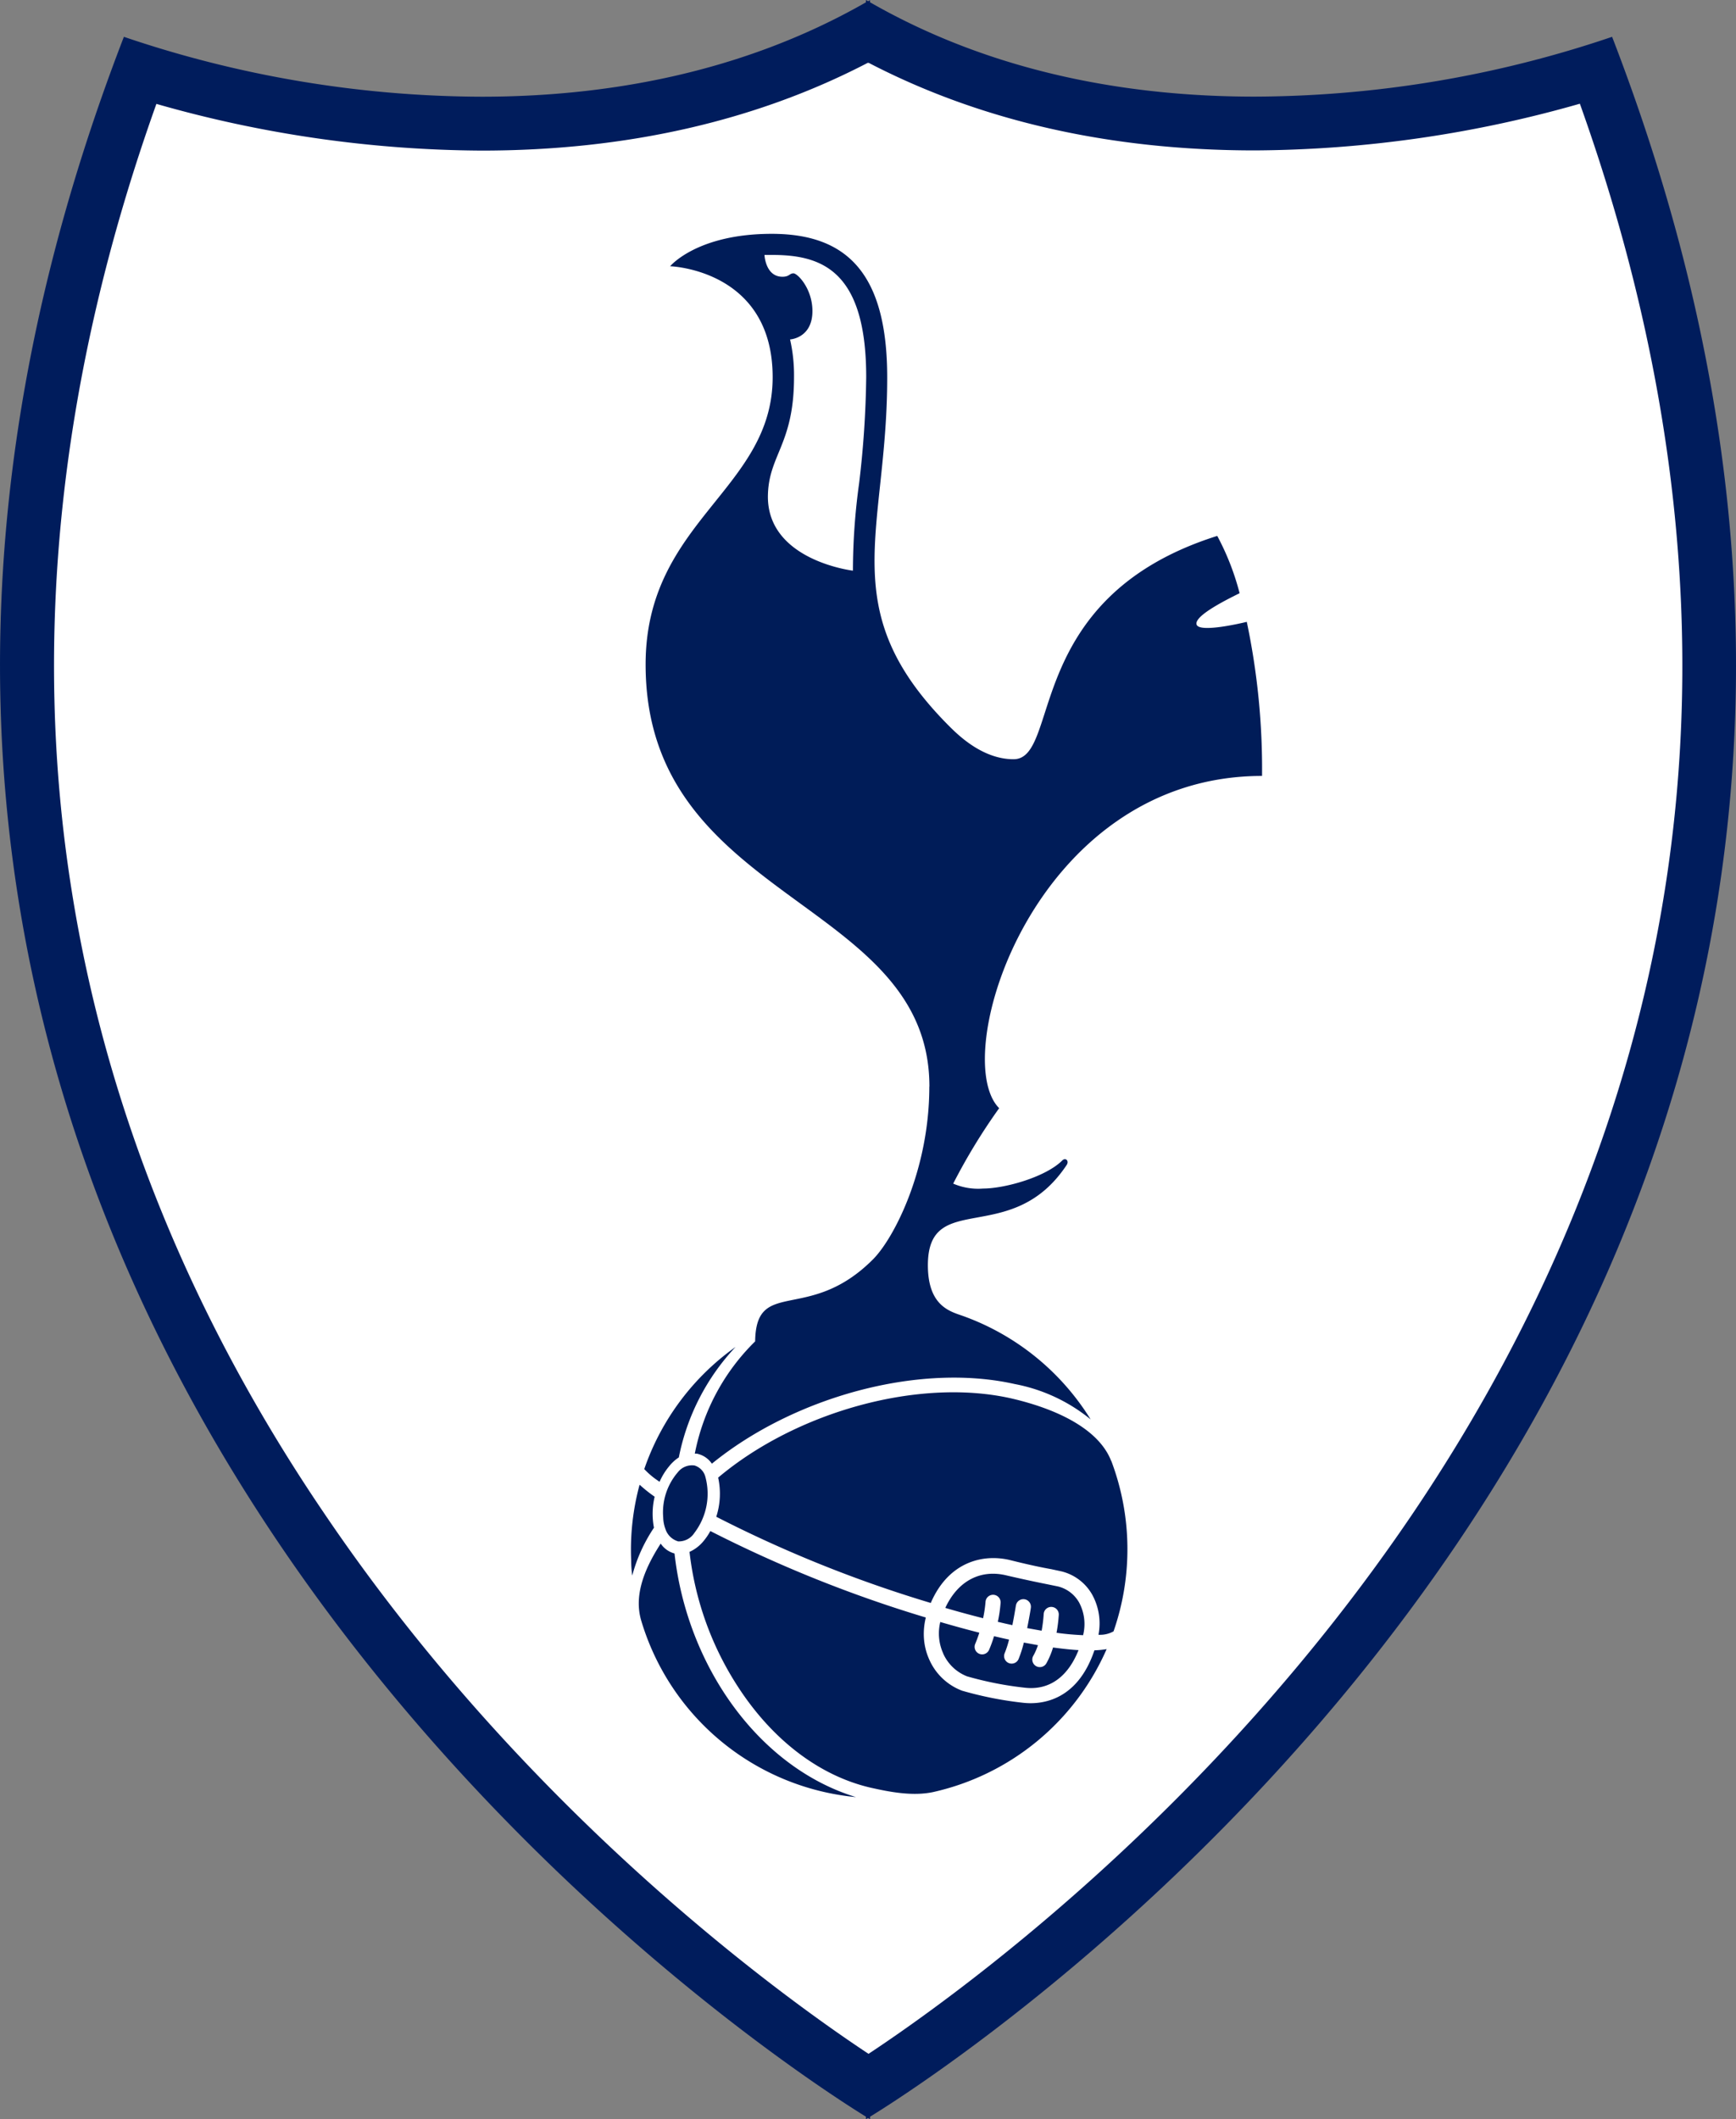 <svg xmlns="http://www.w3.org/2000/svg" viewBox="0 0 193.36 236"><rect x="0" y="0" width="193.36" height="236" fill="#808080" stroke="none"/><defs><style>.cls-1{fill:#fff;}.cls-2{fill:#001c5c;}.cls-3{fill:#001c58;}</style></defs><title>tottenham</title><g id="Layer_2" data-name="Layer 2"><g id="Layer_1-2" data-name="Layer 1"><path class="cls-1" d="M96.68,232.32a232.27,232.27,0,0,1-63.16-62.15C18.51,148,8.92,124.26,5,99.75.32,70.25,3.87,39.35,15.58,7.88a130,130,0,0,0,38.05,5.89h0c16.23,0,30.7-3.43,43-10.2,12.35,6.77,26.82,10.2,43,10.2a130.06,130.06,0,0,0,38.06-5.89c11.7,31.48,15.25,62.37,10.56,91.87-3.9,24.51-13.49,48.2-28.5,70.42A232.26,232.26,0,0,1,96.68,232.32Z"/><path class="cls-2" d="M96.62,7l.08,0,.06,0c12.45,6.47,26.89,9.75,43,9.75a133.9,133.9,0,0,0,36.21-5.2c10.75,30.07,13.93,59.55,9.44,87.71-3.83,24.07-13.26,47.36-28,69.21-22.54,33.37-51.14,53.95-60.67,60.25-9.53-6.31-38.13-26.89-60.67-60.25C21.25,146.64,11.82,123.35,8,99.28,3.5,71.12,6.67,41.64,17.42,11.57a133.89,133.89,0,0,0,36.21,5.2c16.09,0,30.53-3.28,43-9.76m.29-7-.23.13L96.45,0V.26c-14,8-29.25,10.51-42.82,10.51A124.92,124.92,0,0,1,13.8,4.1c-55.55,143.83,74,226.28,82.65,231.62V236l.23-.14.23.14v-.28c8.69-5.33,138.2-87.79,82.65-231.62a124.94,124.94,0,0,1-39.84,6.66c-13.57,0-28.83-2.49-42.82-10.51V0Z"/><path id="path8070" class="cls-3" d="M103.51,121c0,9.36-4,17-6.3,19.27-7.15,7.15-13,1.94-13.1,9.11a23.86,23.86,0,0,0-6.72,12.5l.21,0A2.66,2.66,0,0,1,79.29,163c9.08-7.4,23-11.28,33.73-8.87a18.9,18.9,0,0,1,8.46,3.94,27.77,27.77,0,0,0-14.22-11.52c-1.41-.5-3.91-1.08-3.91-5.65,0-8.52,9.32-1.9,15.46-11.17.3-.46-.13-.86-.49-.5-1.86,1.86-6.42,3.13-8.83,3.13a7,7,0,0,1-3.32-.55,66.29,66.29,0,0,1,5.12-8.4c-5.7-5.7,3.89-37,29.28-37a79.47,79.47,0,0,0-1.7-17.16c-.6.15-5.39,1.27-5.6.27s3.52-2.82,4.8-3.46a28.51,28.51,0,0,0-2.49-6.38c-21.76,6.86-17.38,24.87-22.69,24.87-3.45,0-6.16-2.69-7.13-3.65-13-13-6.94-21.59-6.94-38.86,0-11.63-4.52-16-12.86-16s-11.32,3.61-11.32,3.61S86.06,30,86.06,42c0,12.57-14.15,16-14.15,32,0,26.54,31.61,26,31.61,47M88.44,42A17.94,17.94,0,0,0,88,37.8s2.49-.13,2.49-3.16c0-2.5-1.66-4.2-2.11-4.2s-.45.38-1.23.38c-1.9,0-2-2.43-2-2.43H86c5.44,0,10.48,1.65,10.48,13.6a108.32,108.32,0,0,1-.79,11.83A71.59,71.59,0,0,0,95,63.55s-9.47-1.12-9.47-8.24C85.56,50.68,88.44,49.55,88.44,42ZM75.13,173a2.71,2.71,0,0,1-1.54-1.1c-2.06,3.18-2.93,6-2.17,8.57a27.68,27.68,0,0,0,23.92,19.66C84.53,196.83,76.53,185.57,75.13,173Zm-2.21-6.32a15.86,15.86,0,0,1-1.68-1.34,27.65,27.65,0,0,0-.94,8.38q0,.88.12,1.74a17.74,17.74,0,0,1,2.42-5.33A8.21,8.21,0,0,1,72.92,166.66Zm.53-1.63a7.24,7.24,0,0,1,1.07-1.75,4.62,4.62,0,0,1,1.09-1A25,25,0,0,1,81.93,150a27.76,27.76,0,0,0-10.17,13.6A8.67,8.67,0,0,0,73.45,165ZM114,189.63a40.35,40.35,0,0,1-6.84-1.35,6.5,6.5,0,0,1-3.63-3.41,6.9,6.9,0,0,1-.63-2.62,7.6,7.6,0,0,1,.22-2.12,144,144,0,0,1-24-9.63,6.75,6.75,0,0,1-.76,1.12,4.27,4.27,0,0,1-1.56,1.2,34.73,34.73,0,0,0,5.33,14.92c3.86,6,9.12,10,14.8,11.33,2,.45,4.65,1,7,.5a27.69,27.69,0,0,0,19.33-15.92,9.78,9.78,0,0,1-1.36.13C119.93,189.62,115.74,189.82,114,189.63Zm9.78-26.9c-1.27-3.34-5.53-5.7-11.14-7-10.37-2.34-24,1.53-32.65,8.82a8.36,8.36,0,0,1-.21,4.36,141.4,141.4,0,0,0,23.89,9.6c2-4.63,5.88-5.51,8.89-4.76,2.16.54,3.54.82,4.55,1l1.11.24a5.41,5.41,0,0,1,3.44,2.61,6.64,6.64,0,0,1,.69,4.45,3.06,3.06,0,0,0,1.68-.38,27.82,27.82,0,0,0-.26-19Zm-18.72,21.42a4.83,4.83,0,0,0,2.65,2.53,38.43,38.43,0,0,0,6.47,1.27c2.67.3,4.76-1.19,5.95-4.19-.89-.05-1.85-.16-2.84-.29a8.72,8.72,0,0,1-.73,1.74.84.84,0,1,1-1.46-.83,6.63,6.63,0,0,0,.51-1.17l-1.57-.29a13.14,13.14,0,0,1-.6,1.86.84.84,0,0,1-1.54-.67,11.07,11.07,0,0,0,.49-1.52l-.81-.18-.86-.2c-.15.49-.33,1-.55,1.51a.84.84,0,0,1-1.55-.65c.18-.42.33-.85.46-1.25-1.42-.36-2.87-.76-4.35-1.19A5.4,5.4,0,0,0,105.07,184.16Zm15.58-2.06a5.1,5.1,0,0,0-.44-3.62,3.72,3.72,0,0,0-2.36-1.8l-1.07-.22c-1-.2-2.43-.49-4.63-1-2.94-.73-5.46.61-6.85,3.61,1.43.42,2.84.8,4.21,1.15a14.08,14.08,0,0,0,.27-1.82.84.84,0,0,1,1.68.1,15.59,15.59,0,0,1-.31,2.12l.81.19.81.18c.24-1.18.39-2.19.4-2.21a.84.84,0,0,1,1.66.25c0,.08-.17,1.09-.41,2.29l1.61.29a16.09,16.09,0,0,0,.23-1.85.84.84,0,0,1,1.68.08,17,17,0,0,1-.25,2C118.86,182,119.84,182.06,120.65,182.1ZM77.36,163.2a2,2,0,0,0-1.85.74A6.84,6.84,0,0,0,73.87,169h0a3.86,3.86,0,0,0,.25,1.28,2.11,2.11,0,0,0,1.41,1.37,2.05,2.05,0,0,0,1.81-.94,7.19,7.19,0,0,0,1.23-6.23A1.79,1.79,0,0,0,77.36,163.2Z"/></g></g></svg>